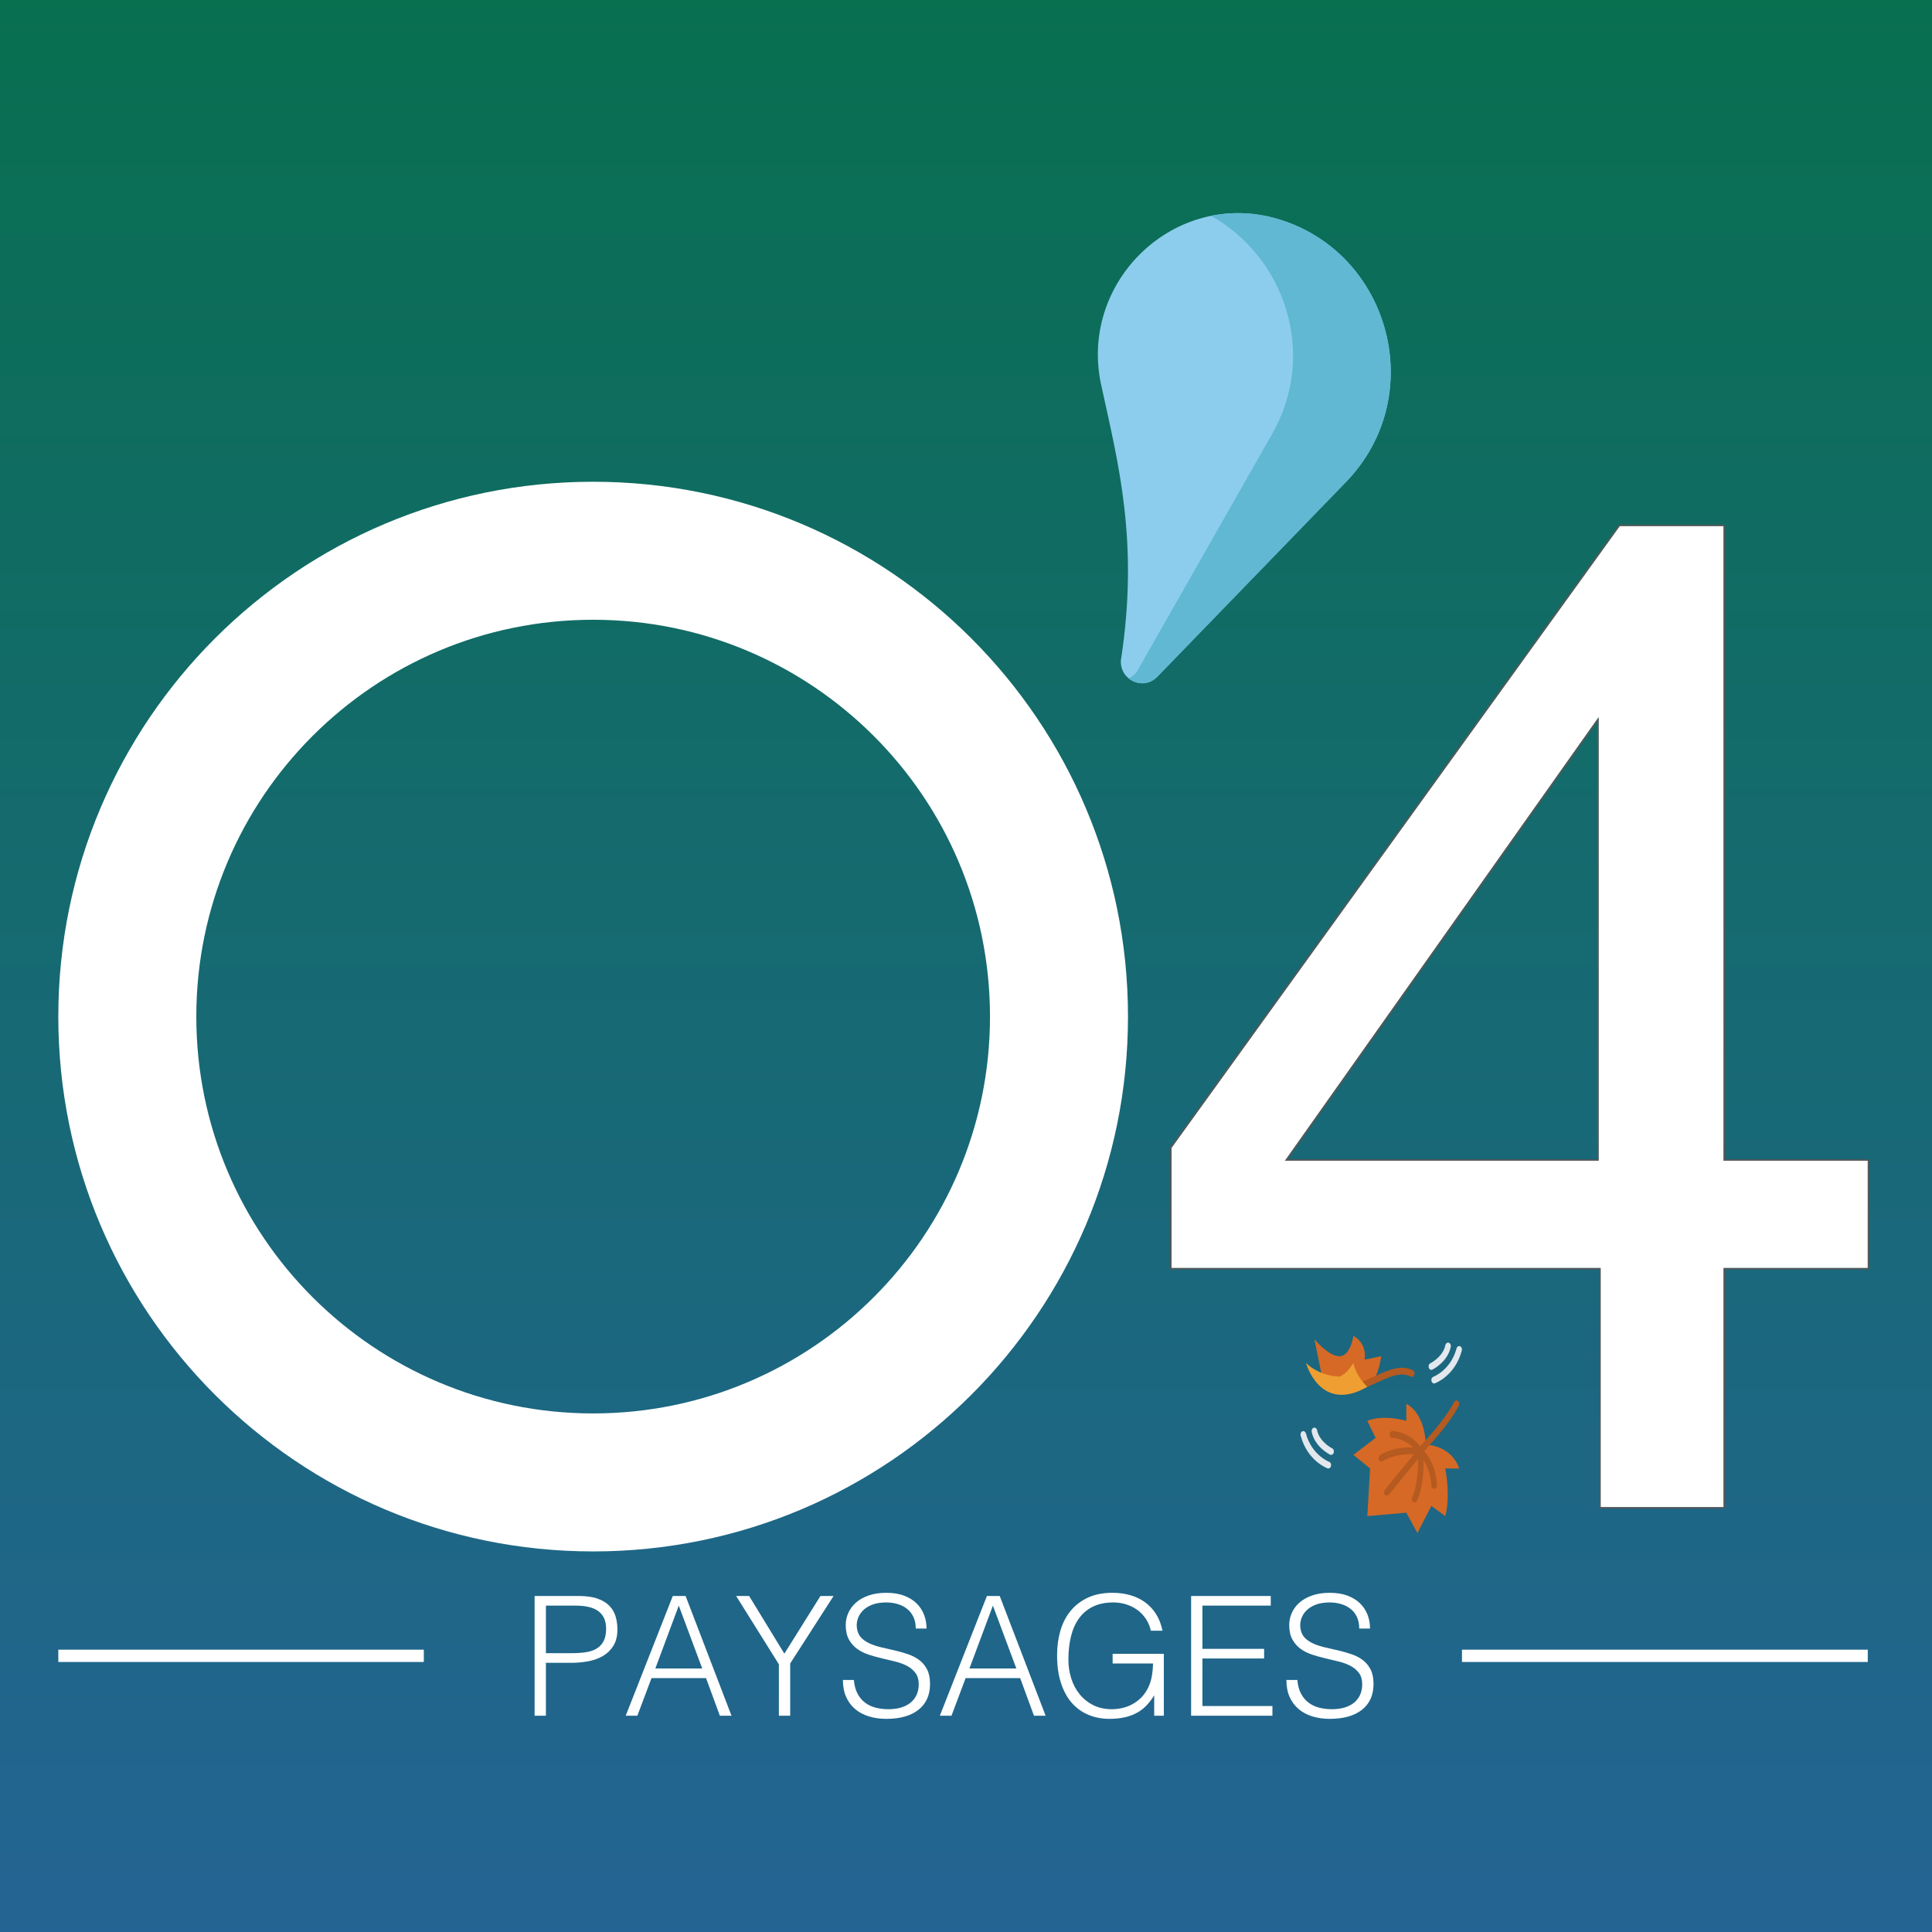 <?xml version="1.0" encoding="UTF-8" standalone="yes"?> <svg xmlns="http://www.w3.org/2000/svg" xmlns:xlink="http://www.w3.org/1999/xlink" width="350" height="350" viewBox="0 0 350 350" version="1.1"><rect x="0" y="0" width="350" height="350" fill="#333333" stroke="none"/><defs><linearGradient id="105553219100720105553175100736" x1="50%" x2="50%" y1="100%" y2="0%"><stop offset="0%" style="stop-color:#086f4f;stop-opacity:1"></stop><stop offset="100%" style="stop-color:#246494;stop-opacity:1"></stop></linearGradient></defs><g transform="scale(1,-1) translate(0,-350)"><path d="M 1 1 L 351 1 L 351 351 L 1 351 Z" transform="scale(1,1) translate(-1,-1)" fill="url(#105553219100720105553175100736)" opacity="1"></path><path d="M 1.849 2.186 L 1.849 23.876 L 9.772 23.876 Q 11.881 23.876 13.251 23.394 Q 14.622 22.912 15.42 22.068 Q 16.219 21.225 16.535 20.125 Q 16.851 19.026 16.851 17.821 Q 16.851 16.013 16.113 14.838 Q 15.375 13.664 14.2 12.986 Q 13.025 12.308 11.534 12.037 Q 10.043 11.766 8.537 11.766 L 3.898 11.766 L 3.898 2.186 Z M 8.597 13.513 Q 10.043 13.513 11.188 13.694 Q 12.333 13.874 13.131 14.372 Q 13.929 14.869 14.366 15.727 Q 14.803 16.586 14.803 17.971 Q 14.803 20.02 13.462 21.074 Q 12.122 22.129 9.2 22.129 L 3.898 22.129 L 3.898 13.513 Z M 18.357 2.186 L 26.883 23.876 L 29.202 23.876 L 37.517 2.186 L 35.408 2.186 L 32.908 8.994 L 23.027 8.994 L 20.466 2.186 Z M 23.72 10.742 L 32.215 10.742 L 27.967 22.129 Z M 47.096 13.423 L 53.633 23.876 L 56.013 23.876 L 48.151 11.645 L 48.151 2.186 L 46.102 2.186 L 46.102 11.495 L 38.36 23.876 L 40.71 23.876 Z M 59.688 8.663 Q 59.809 7.217 60.336 6.208 Q 60.863 5.199 61.692 4.566 Q 62.52 3.933 63.605 3.647 Q 64.689 3.361 65.924 3.361 Q 67.37 3.361 68.425 3.723 Q 69.479 4.084 70.142 4.702 Q 70.804 5.319 71.121 6.132 Q 71.437 6.946 71.437 7.85 Q 71.437 9.115 70.865 9.898 Q 70.292 10.681 69.373 11.178 Q 68.455 11.675 67.265 11.977 Q 66.075 12.278 64.825 12.564 Q 63.574 12.85 62.385 13.242 Q 61.195 13.633 60.276 14.296 Q 59.357 14.959 58.785 15.998 Q 58.212 17.038 58.212 18.634 Q 58.212 19.749 58.679 20.803 Q 59.146 21.858 60.065 22.671 Q 60.984 23.484 62.369 23.966 Q 63.755 24.448 65.563 24.448 Q 67.4 24.448 68.771 23.936 Q 70.142 23.424 71.045 22.535 Q 71.949 21.647 72.401 20.472 Q 72.853 19.297 72.853 17.971 L 70.895 17.971 Q 70.895 19.207 70.458 20.11 Q 70.021 21.014 69.268 21.586 Q 68.515 22.159 67.551 22.43 Q 66.587 22.701 65.563 22.701 Q 63.996 22.701 62.927 22.264 Q 61.857 21.827 61.225 21.135 Q 60.592 20.442 60.351 19.598 Q 60.11 18.755 60.261 17.911 Q 60.442 16.857 61.104 16.224 Q 61.767 15.592 62.731 15.185 Q 63.695 14.778 64.855 14.522 Q 66.015 14.266 67.22 13.98 Q 68.425 13.694 69.554 13.302 Q 70.684 12.911 71.557 12.248 Q 72.431 11.585 72.958 10.546 Q 73.485 9.506 73.485 7.94 Q 73.485 4.927 71.407 3.271 Q 69.328 1.614 65.563 1.614 Q 63.876 1.614 62.43 2.051 Q 60.984 2.487 59.929 3.376 Q 58.875 4.265 58.288 5.575 Q 57.7 6.886 57.7 8.663 Z M 75.263 2.186 L 83.788 23.876 L 86.108 23.876 L 94.422 2.186 L 92.313 2.186 L 89.813 8.994 L 79.932 8.994 L 77.372 2.186 Z M 80.625 10.742 L 89.12 10.742 L 84.873 22.129 Z M 106.562 11.645 L 106.562 13.393 L 115.841 13.393 L 115.841 2.186 L 114.093 2.186 L 114.093 5.891 Q 113.521 4.927 112.783 4.129 Q 112.045 3.331 111.081 2.774 Q 110.117 2.216 108.852 1.915 Q 107.587 1.614 105.99 1.614 Q 103.941 1.614 102.194 2.337 Q 100.447 3.06 99.182 4.491 Q 97.917 5.922 97.209 8.091 Q 96.501 10.26 96.501 13.152 Q 96.501 15.531 97.103 17.595 Q 97.706 19.658 98.956 21.18 Q 100.206 22.701 102.089 23.575 Q 103.972 24.448 106.532 24.448 Q 108.249 24.448 109.74 24.026 Q 111.232 23.605 112.422 22.746 Q 113.611 21.888 114.425 20.607 Q 115.238 19.327 115.6 17.58 L 113.491 17.58 Q 113.22 18.785 112.572 19.749 Q 111.924 20.713 111.021 21.36 Q 110.117 22.008 109.002 22.355 Q 107.888 22.701 106.683 22.701 Q 104.544 22.701 103.008 21.948 Q 101.471 21.195 100.477 19.824 Q 99.483 18.453 99.016 16.541 Q 98.549 14.628 98.549 12.338 Q 98.549 10.531 99.076 8.904 Q 99.603 7.277 100.613 6.042 Q 101.622 4.807 103.083 4.084 Q 104.544 3.361 106.412 3.361 Q 107.285 3.361 108.219 3.557 Q 109.153 3.753 110.027 4.205 Q 110.9 4.656 111.653 5.379 Q 112.406 6.102 112.949 7.157 Q 113.461 8.181 113.657 9.296 Q 113.852 10.41 113.883 11.645 Z M 120.781 2.186 L 120.781 23.876 L 135.211 23.876 L 135.211 22.129 L 122.83 22.129 L 122.83 14.296 L 134.006 14.296 L 134.006 12.549 L 122.83 12.549 L 122.83 3.933 L 135.512 3.933 L 135.512 2.186 Z M 140.031 8.663 Q 140.151 7.217 140.678 6.208 Q 141.206 5.199 142.034 4.566 Q 142.862 3.933 143.947 3.647 Q 145.031 3.361 146.266 3.361 Q 147.712 3.361 148.767 3.723 Q 149.821 4.084 150.484 4.702 Q 151.147 5.319 151.463 6.132 Q 151.779 6.946 151.779 7.85 Q 151.779 9.115 151.207 9.898 Q 150.635 10.681 149.716 11.178 Q 148.797 11.675 147.607 11.977 Q 146.417 12.278 145.167 12.564 Q 143.917 12.85 142.727 13.242 Q 141.537 13.633 140.618 14.296 Q 139.699 14.959 139.127 15.998 Q 138.555 17.038 138.555 18.634 Q 138.555 19.749 139.022 20.803 Q 139.488 21.858 140.407 22.671 Q 141.326 23.484 142.712 23.966 Q 144.098 24.448 145.905 24.448 Q 147.743 24.448 149.113 23.936 Q 150.484 23.424 151.388 22.535 Q 152.291 21.647 152.743 20.472 Q 153.195 19.297 153.195 17.971 L 151.237 17.971 Q 151.237 19.207 150.8 20.11 Q 150.363 21.014 149.61 21.586 Q 148.857 22.159 147.893 22.43 Q 146.929 22.701 145.905 22.701 Q 144.339 22.701 143.269 22.264 Q 142.2 21.827 141.567 21.135 Q 140.934 20.442 140.693 19.598 Q 140.452 18.755 140.603 17.911 Q 140.784 16.857 141.447 16.224 Q 142.109 15.592 143.073 15.185 Q 144.037 14.778 145.197 14.522 Q 146.357 14.266 147.562 13.98 Q 148.767 13.694 149.897 13.302 Q 151.026 12.911 151.9 12.248 Q 152.773 11.585 153.301 10.546 Q 153.828 9.506 153.828 7.94 Q 153.828 4.927 151.749 3.271 Q 149.671 1.614 145.905 1.614 Q 144.218 1.614 142.772 2.051 Q 141.326 2.487 140.272 3.376 Q 139.217 4.265 138.63 5.575 Q 138.042 6.886 138.042 8.663 Z" transform="scale(1,1) translate(95,37)" fill="#ffffff" opacity="1"></path><path d="M 78.597 64.719 L 78.597 145.049 L 21.784 64.719 Z M 78.968 1.965 L 78.968 45.286 L 1.237 45.286 L 1.237 67.071 L 82.434 179.706 L 101.247 179.706 L 101.247 64.719 L 127.364 64.719 L 127.364 45.286 L 101.247 45.286 L 101.247 1.965 Z" transform="scale(1,1) translate(211,75)" fill="#ffffff" opacity="1"></path><path d="M 102.431 2.78 L 102.508 2.965 L 102.508 46.026 L 128.364 46.026 L 128.548 46.102 L 128.624 46.286 L 128.624 65.719 L 128.548 65.903 L 128.364 65.979 L 102.508 65.979 L 102.508 180.706 L 102.431 180.89 L 102.247 180.967 L 83.433 180.967 L 83.222 180.858 L 2.026 68.223 L 1.976 68.07 L 1.976 46.286 L 2.053 46.102 L 2.237 46.026 L 79.708 46.026 L 79.708 2.965 L 79.784 2.78 L 79.968 2.704 L 102.247 2.704 Z M 79.968 2.965 L 79.968 46.286 L 2.237 46.286 L 2.237 68.07 L 83.433 180.706 L 102.247 180.706 L 102.247 65.719 L 128.364 65.719 L 128.364 46.286 L 102.247 46.286 L 102.247 2.965 Z M 79.597 146.049 L 22.784 65.719 L 79.597 65.719 Z M 23.286 65.979 L 79.336 145.231 L 79.336 65.979 Z" transform="scale(1,1) translate(210,74)" fill="#575757" opacity="1"></path><path d="M 170.346 98.835 C 170.346 138.54 138.159 170.726 98.455 170.726 C 58.751 170.726 26.564 138.54 26.564 98.835 C 26.564 59.131 58.751 26.945 98.455 26.945 C 138.159 26.945 170.346 59.131 170.346 98.835 Z M 195.346 98.835 C 195.346 45.324 151.967 1.945 98.455 1.945 C 44.944 1.945 1.564 45.324 1.564 98.835 C 1.564 152.347 44.944 195.726 98.455 195.726 C 151.967 195.726 195.346 152.347 195.346 98.835 Z" transform="scale(1,1) translate(9,67)" fill="#ffffff" opacity="1"></path><path d="M 1.564 4.145 L 67.777 4.145 L 67.777 1.917 L 1.564 1.917 L 1.564 4.145 Z" transform="scale(1,1) translate(9,47)" fill="#ffffff" opacity="1"></path><path d="M 2.598 54.768 C 5.534 41.234 9.386 26.864 6.059 5.365 L 6.059 5.365 C 5.866 1.757 10.144 -0.189 12.659 2.406 L 46.823 37.668 C 61.938 53.27 54.863 79.168 34.646 85.284 C 15.873 90.966 -1.922 73.853 2.598 54.768 Z" transform="scale(1,1) translate(197,225)" fill="#8ccdee" opacity="1"></path><path d="M 27.456 46.382 L 3.177 3.708 C 2.743 2.945 2.141 2.417 1.469 2.103 C 2.899 0.933 5.112 0.809 6.659 2.406 L 40.822 37.668 C 55.938 53.27 48.863 79.168 28.646 85.284 C 24.435 86.559 20.275 86.683 16.403 85.899 C 29.576 78.53 35.834 61.109 27.456 46.382 Z" transform="scale(1,1) translate(203,225)" fill="#60b8d2" opacity="1"></path><path d="M 2.629 2.991 L 1.116 10.384 C 1.116 10.384 3.638 7.304 5.656 7.304 C 7.674 7.304 8.178 11 8.178 11 C 8.178 11 10.7 9.768 10.196 6.687 L 13.223 7.304 C 13.223 7.304 12.718 2.991 10.7 1.759 Z" transform="scale(1,1) translate(237,97)" fill="#d66925" opacity="1"></path><path d="M 17.825 12.973 C 17.825 12.973 18.834 8.044 17.825 4.348 L 15.303 6.196 L 12.781 1.267 L 10.763 4.964 L 3.7 4.348 L 4.205 12.973 L 1.178 15.437 L 5.214 18.518 L 3.7 21.598 C 6.727 22.83 10.763 21.598 10.763 21.598 L 10.763 24.678 C 14.294 22.83 14.294 17.285 14.294 17.285 C 14.294 17.285 18.834 17.285 20.348 12.973 Z" transform="scale(1,1) translate(244,71)" fill="#d66925" opacity="1"></path><path d="M 16.103 20.207 C 16.086 20.219 16.05 20.241 16.032 20.25 C 16.013 20.259 15.976 20.273 15.956 20.279 C 15.937 20.284 15.898 20.291 15.878 20.293 C 15.858 20.295 15.819 20.294 15.799 20.292 C 15.779 20.29 15.74 20.282 15.721 20.276 C 15.701 20.27 15.664 20.255 15.646 20.245 C 15.627 20.236 15.592 20.213 15.575 20.201 C 15.559 20.188 15.527 20.159 15.512 20.143 C 15.497 20.127 15.469 20.093 15.456 20.074 C 15.444 20.056 15.421 20.016 15.41 19.995 C 13.956 17.034 10.002 12.791 9.962 12.749 C 9.953 12.74 9.945 12.73 9.937 12.721 L 9.311 11.956 C 7.191 14.716 4.367 14.75 4.24 14.75 C 4.201 14.75 4.122 14.735 4.085 14.72 C 4.047 14.705 3.976 14.661 3.944 14.632 C 3.912 14.604 3.856 14.535 3.832 14.496 C 3.809 14.457 3.773 14.37 3.761 14.324 C 3.748 14.278 3.736 14.182 3.736 14.134 C 3.736 14.085 3.748 13.989 3.761 13.943 C 3.773 13.897 3.809 13.811 3.832 13.771 C 3.856 13.732 3.912 13.664 3.944 13.635 C 3.976 13.607 4.047 13.563 4.085 13.548 C 4.122 13.533 4.201 13.518 4.24 13.518 C 4.264 13.518 6.253 13.494 7.982 11.785 C 4.179 11.935 2.061 10.421 1.963 10.349 C 1.929 10.324 1.868 10.262 1.842 10.226 C 1.816 10.189 1.774 10.107 1.758 10.062 C 1.743 10.018 1.724 9.924 1.72 9.876 C 1.717 9.827 1.722 9.731 1.731 9.684 C 1.74 9.636 1.769 9.546 1.79 9.505 C 1.81 9.463 1.861 9.389 1.891 9.357 C 1.921 9.325 1.988 9.274 2.024 9.255 C 2.061 9.235 2.138 9.212 2.177 9.207 C 2.217 9.203 2.296 9.209 2.334 9.22 C 2.373 9.231 2.447 9.267 2.481 9.292 C 2.503 9.308 4.534 10.737 8.153 10.542 L 2.875 4.096 C 2.847 4.062 2.8 3.983 2.782 3.94 C 2.764 3.897 2.739 3.804 2.733 3.757 C 2.727 3.709 2.727 3.612 2.733 3.564 C 2.739 3.516 2.764 3.424 2.782 3.38 C 2.8 3.337 2.847 3.259 2.875 3.224 C 2.903 3.19 2.967 3.133 3.003 3.111 C 3.038 3.089 3.113 3.059 3.153 3.052 C 3.192 3.044 3.271 3.044 3.31 3.052 C 3.35 3.059 3.425 3.089 3.461 3.111 C 3.496 3.133 3.56 3.19 3.588 3.224 L 8.867 9.671 C 9.026 5.254 7.858 2.774 7.843 2.743 C 7.822 2.702 7.793 2.612 7.784 2.564 C 7.775 2.517 7.77 2.42 7.773 2.372 C 7.777 2.324 7.796 2.23 7.812 2.185 C 7.827 2.141 7.87 2.058 7.896 2.022 C 7.922 1.985 7.983 1.923 8.017 1.898 C 8.051 1.873 8.125 1.837 8.163 1.827 C 8.202 1.816 8.281 1.809 8.321 1.814 C 8.36 1.818 8.437 1.842 8.474 1.861 C 8.51 1.88 8.578 1.931 8.608 1.963 C 8.637 1.995 8.688 2.069 8.709 2.111 C 8.767 2.231 10.007 4.816 9.884 9.46 C 11.273 7.356 11.303 4.923 11.303 4.891 C 11.303 4.842 11.315 4.747 11.328 4.701 C 11.34 4.654 11.376 4.568 11.4 4.529 C 11.423 4.49 11.479 4.421 11.511 4.393 C 11.543 4.364 11.614 4.32 11.652 4.305 C 11.69 4.291 11.768 4.276 11.808 4.276 C 11.848 4.276 11.926 4.291 11.964 4.306 C 12.002 4.321 12.072 4.365 12.104 4.394 C 12.136 4.422 12.193 4.491 12.216 4.53 C 12.239 4.569 12.275 4.656 12.287 4.702 C 12.3 4.748 12.312 4.844 12.312 4.892 C 12.312 5.046 12.284 8.496 10.024 11.085 L 10.639 11.835 C 10.936 12.154 14.767 16.291 16.276 19.361 C 16.286 19.382 16.303 19.425 16.311 19.448 C 16.318 19.47 16.33 19.517 16.335 19.54 C 16.339 19.564 16.345 19.612 16.346 19.636 C 16.348 19.66 16.347 19.708 16.346 19.732 C 16.344 19.757 16.337 19.804 16.332 19.828 C 16.328 19.851 16.315 19.897 16.307 19.919 C 16.3 19.942 16.281 19.985 16.271 20.005 C 16.26 20.026 16.237 20.065 16.224 20.083 C 16.211 20.101 16.182 20.135 16.167 20.151 C 16.152 20.166 16.12 20.194 16.103 20.207 Z" transform="scale(1,1) translate(248,76)" fill="#b55a20" opacity="1"></path><path d="M 2.303 1.839 C 2.268 1.839 2.199 1.851 2.165 1.862 C 2.132 1.874 2.068 1.908 2.038 1.931 C 2.009 1.953 1.955 2.007 1.931 2.038 C 1.908 2.07 1.868 2.14 1.852 2.178 C 1.836 2.216 1.814 2.296 1.807 2.338 C 1.801 2.38 1.797 2.465 1.8 2.508 C 1.803 2.55 1.818 2.633 1.831 2.673 C 1.843 2.713 1.876 2.788 1.897 2.822 C 1.918 2.856 1.967 2.917 1.994 2.943 C 2.022 2.969 2.082 3.011 2.115 3.027 C 2.138 3.038 4.406 4.178 4.84 6.301 C 4.846 6.333 4.864 6.394 4.876 6.423 C 4.887 6.452 4.915 6.508 4.931 6.533 C 4.948 6.559 4.984 6.606 5.005 6.627 C 5.025 6.648 5.069 6.684 5.092 6.699 C 5.116 6.715 5.165 6.739 5.191 6.748 C 5.216 6.757 5.268 6.768 5.295 6.771 C 5.321 6.773 5.374 6.771 5.401 6.766 C 5.427 6.762 5.479 6.746 5.503 6.735 C 5.528 6.724 5.576 6.695 5.599 6.678 C 5.621 6.661 5.663 6.621 5.682 6.598 C 5.701 6.575 5.735 6.526 5.75 6.499 C 5.765 6.472 5.789 6.414 5.799 6.384 C 5.809 6.354 5.823 6.292 5.828 6.26 C 5.832 6.228 5.836 6.163 5.834 6.13 C 5.833 6.098 5.826 6.034 5.819 6.003 C 5.258 3.264 2.603 1.939 2.49 1.883 C 2.481 1.879 2.463 1.871 2.454 1.868 C 2.445 1.864 2.426 1.858 2.417 1.855 C 2.408 1.853 2.389 1.848 2.379 1.846 C 2.37 1.845 2.351 1.842 2.341 1.841 C 2.332 1.84 2.313 1.839 2.303 1.839 Z" transform="scale(1,1) translate(257,100)" fill="#e2e8ed" opacity="1"></path><path d="M 1.807 1.375 C 1.771 1.375 1.7 1.387 1.665 1.4 C 1.631 1.412 1.565 1.448 1.535 1.472 C 1.505 1.496 1.45 1.553 1.426 1.587 C 1.403 1.62 1.364 1.694 1.349 1.734 C 1.334 1.774 1.313 1.858 1.308 1.902 C 1.303 1.945 1.303 2.033 1.308 2.077 C 1.313 2.12 1.333 2.205 1.348 2.245 C 1.362 2.285 1.401 2.359 1.425 2.393 C 1.448 2.426 1.502 2.484 1.533 2.508 C 1.563 2.532 1.628 2.569 1.663 2.581 C 1.708 2.598 4.82 3.797 5.868 7.727 C 5.881 7.772 5.917 7.858 5.941 7.896 C 5.964 7.935 6.02 8.002 6.053 8.03 C 6.085 8.058 6.155 8.101 6.193 8.116 C 6.23 8.131 6.308 8.145 6.347 8.145 C 6.387 8.145 6.465 8.13 6.502 8.115 C 6.54 8.1 6.61 8.056 6.642 8.028 C 6.674 8 6.73 7.932 6.753 7.893 C 6.776 7.854 6.812 7.769 6.825 7.723 C 6.837 7.677 6.85 7.582 6.85 7.534 C 6.851 7.486 6.839 7.391 6.827 7.345 C 5.609 2.778 2.1 1.455 1.951 1.401 C 1.944 1.398 1.93 1.393 1.923 1.391 C 1.916 1.389 1.902 1.386 1.895 1.384 C 1.887 1.383 1.873 1.38 1.866 1.379 C 1.858 1.378 1.844 1.376 1.837 1.376 C 1.829 1.375 1.815 1.375 1.807 1.375 Z" transform="scale(1,1) translate(258,98)" fill="#e2e8ed" opacity="1"></path><path d="M 5.142 1.437 C 5.133 1.437 5.114 1.438 5.104 1.439 C 5.094 1.44 5.075 1.443 5.066 1.444 C 5.056 1.446 5.038 1.451 5.028 1.453 C 5.019 1.456 5 1.462 4.991 1.466 C 4.982 1.469 4.964 1.477 4.955 1.481 C 4.842 1.536 2.187 2.862 1.626 5.6 C 1.62 5.632 1.612 5.696 1.611 5.728 C 1.61 5.761 1.613 5.826 1.618 5.858 C 1.622 5.89 1.636 5.952 1.646 5.982 C 1.656 6.012 1.681 6.07 1.695 6.097 C 1.71 6.124 1.744 6.173 1.763 6.196 C 1.782 6.219 1.824 6.259 1.847 6.276 C 1.869 6.293 1.917 6.322 1.942 6.333 C 1.967 6.344 2.018 6.36 2.045 6.364 C 2.071 6.369 2.124 6.371 2.15 6.369 C 2.177 6.366 2.229 6.355 2.255 6.346 C 2.28 6.337 2.329 6.313 2.353 6.297 C 2.376 6.282 2.42 6.246 2.441 6.225 C 2.461 6.204 2.498 6.157 2.514 6.131 C 2.53 6.106 2.558 6.05 2.569 6.021 C 2.581 5.992 2.599 5.931 2.605 5.899 C 2.829 4.806 3.55 3.978 4.115 3.476 C 4.172 3.425 4.287 3.327 4.345 3.28 C 4.404 3.232 4.522 3.14 4.582 3.096 C 4.642 3.052 4.764 2.967 4.826 2.926 C 4.887 2.885 5.012 2.806 5.075 2.769 C 5.138 2.731 5.265 2.66 5.33 2.625 C 5.362 2.61 5.423 2.567 5.451 2.541 C 5.478 2.515 5.527 2.455 5.548 2.42 C 5.569 2.386 5.602 2.311 5.615 2.272 C 5.627 2.232 5.642 2.149 5.645 2.106 C 5.648 2.064 5.645 1.978 5.638 1.937 C 5.632 1.895 5.609 1.814 5.593 1.776 C 5.578 1.738 5.538 1.668 5.514 1.636 C 5.491 1.605 5.437 1.551 5.407 1.529 C 5.377 1.506 5.314 1.472 5.28 1.46 C 5.246 1.449 5.177 1.437 5.142 1.437 Z" transform="scale(1,1) translate(236,85)" fill="#e2e8ed" opacity="1"></path><path d="M 6.638 1.973 C 6.631 1.973 6.616 1.973 6.609 1.974 C 6.601 1.974 6.587 1.976 6.58 1.977 C 6.572 1.978 6.558 1.981 6.551 1.982 C 6.544 1.984 6.529 1.987 6.522 1.989 C 6.515 1.991 6.501 1.996 6.494 1.999 C 6.345 2.052 2.836 3.375 1.618 7.943 C 1.606 7.989 1.595 8.084 1.595 8.132 C 1.595 8.18 1.608 8.275 1.621 8.321 C 1.633 8.367 1.669 8.452 1.692 8.491 C 1.716 8.53 1.772 8.598 1.804 8.626 C 1.835 8.654 1.906 8.698 1.943 8.713 C 1.981 8.728 2.058 8.743 2.098 8.743 C 2.137 8.743 2.215 8.729 2.253 8.714 C 2.29 8.699 2.361 8.656 2.393 8.628 C 2.425 8.6 2.481 8.533 2.505 8.494 C 2.528 8.455 2.565 8.37 2.577 8.325 C 3.628 4.386 6.751 3.191 6.783 3.179 C 6.817 3.167 6.883 3.13 6.913 3.106 C 6.943 3.082 6.997 3.024 7.021 2.99 C 7.044 2.957 7.083 2.883 7.098 2.843 C 7.113 2.803 7.133 2.718 7.138 2.675 C 7.143 2.631 7.143 2.543 7.137 2.499 C 7.132 2.456 7.112 2.372 7.097 2.332 C 7.082 2.292 7.043 2.218 7.019 2.184 C 6.995 2.151 6.941 2.094 6.91 2.07 C 6.88 2.046 6.814 2.01 6.78 1.998 C 6.745 1.985 6.674 1.973 6.638 1.973 Z" transform="scale(1,1) translate(234,82)" fill="#e2e8ed" opacity="1"></path><path d="M 1.659 2.266 C 2.764 2.627 3.847 3.125 4.91 3.615 C 7.434 4.776 9.818 5.873 11.947 4.758 C 11.972 4.746 12.019 4.715 12.041 4.696 C 12.063 4.678 12.103 4.636 12.121 4.612 C 12.14 4.588 12.172 4.536 12.186 4.509 C 12.2 4.481 12.222 4.422 12.231 4.391 C 12.24 4.36 12.252 4.297 12.255 4.265 C 12.259 4.232 12.259 4.167 12.257 4.135 C 12.255 4.102 12.245 4.039 12.237 4.007 C 12.229 3.976 12.208 3.916 12.195 3.888 C 12.182 3.86 12.151 3.806 12.133 3.782 C 12.116 3.758 12.076 3.714 12.055 3.694 C 12.034 3.675 11.988 3.642 11.963 3.628 C 11.939 3.615 11.889 3.594 11.863 3.587 C 11.837 3.58 11.784 3.573 11.757 3.573 C 11.73 3.573 11.677 3.579 11.651 3.586 C 11.625 3.593 11.574 3.613 11.55 3.626 C 9.794 4.545 7.695 3.58 5.266 2.461 C 4.288 2.012 3.248 1.533 2.164 1.16 Z" transform="scale(1,1) translate(244,97)" fill="#b55a20" opacity="1"></path><path d="M 1.602 7.071 C 1.602 7.071 4.124 -2.17 12.7 2.759 C 12.7 2.759 10.682 4.607 10.178 7.071 C 9.502 6.084 8.836 5.086 7.656 4.607 C 7.656 4.607 4.124 4.64 1.602 7.071 Z" transform="scale(1,1) translate(235,96)" fill="#ef9e32" opacity="1"></path><path d="M 1.85 4.145 L 75.364 4.145 L 75.364 1.917 L 1.85 1.917 L 1.85 4.145 Z" transform="scale(1,1) translate(263,47)" fill="#ffffff" opacity="1"></path></g></svg> 